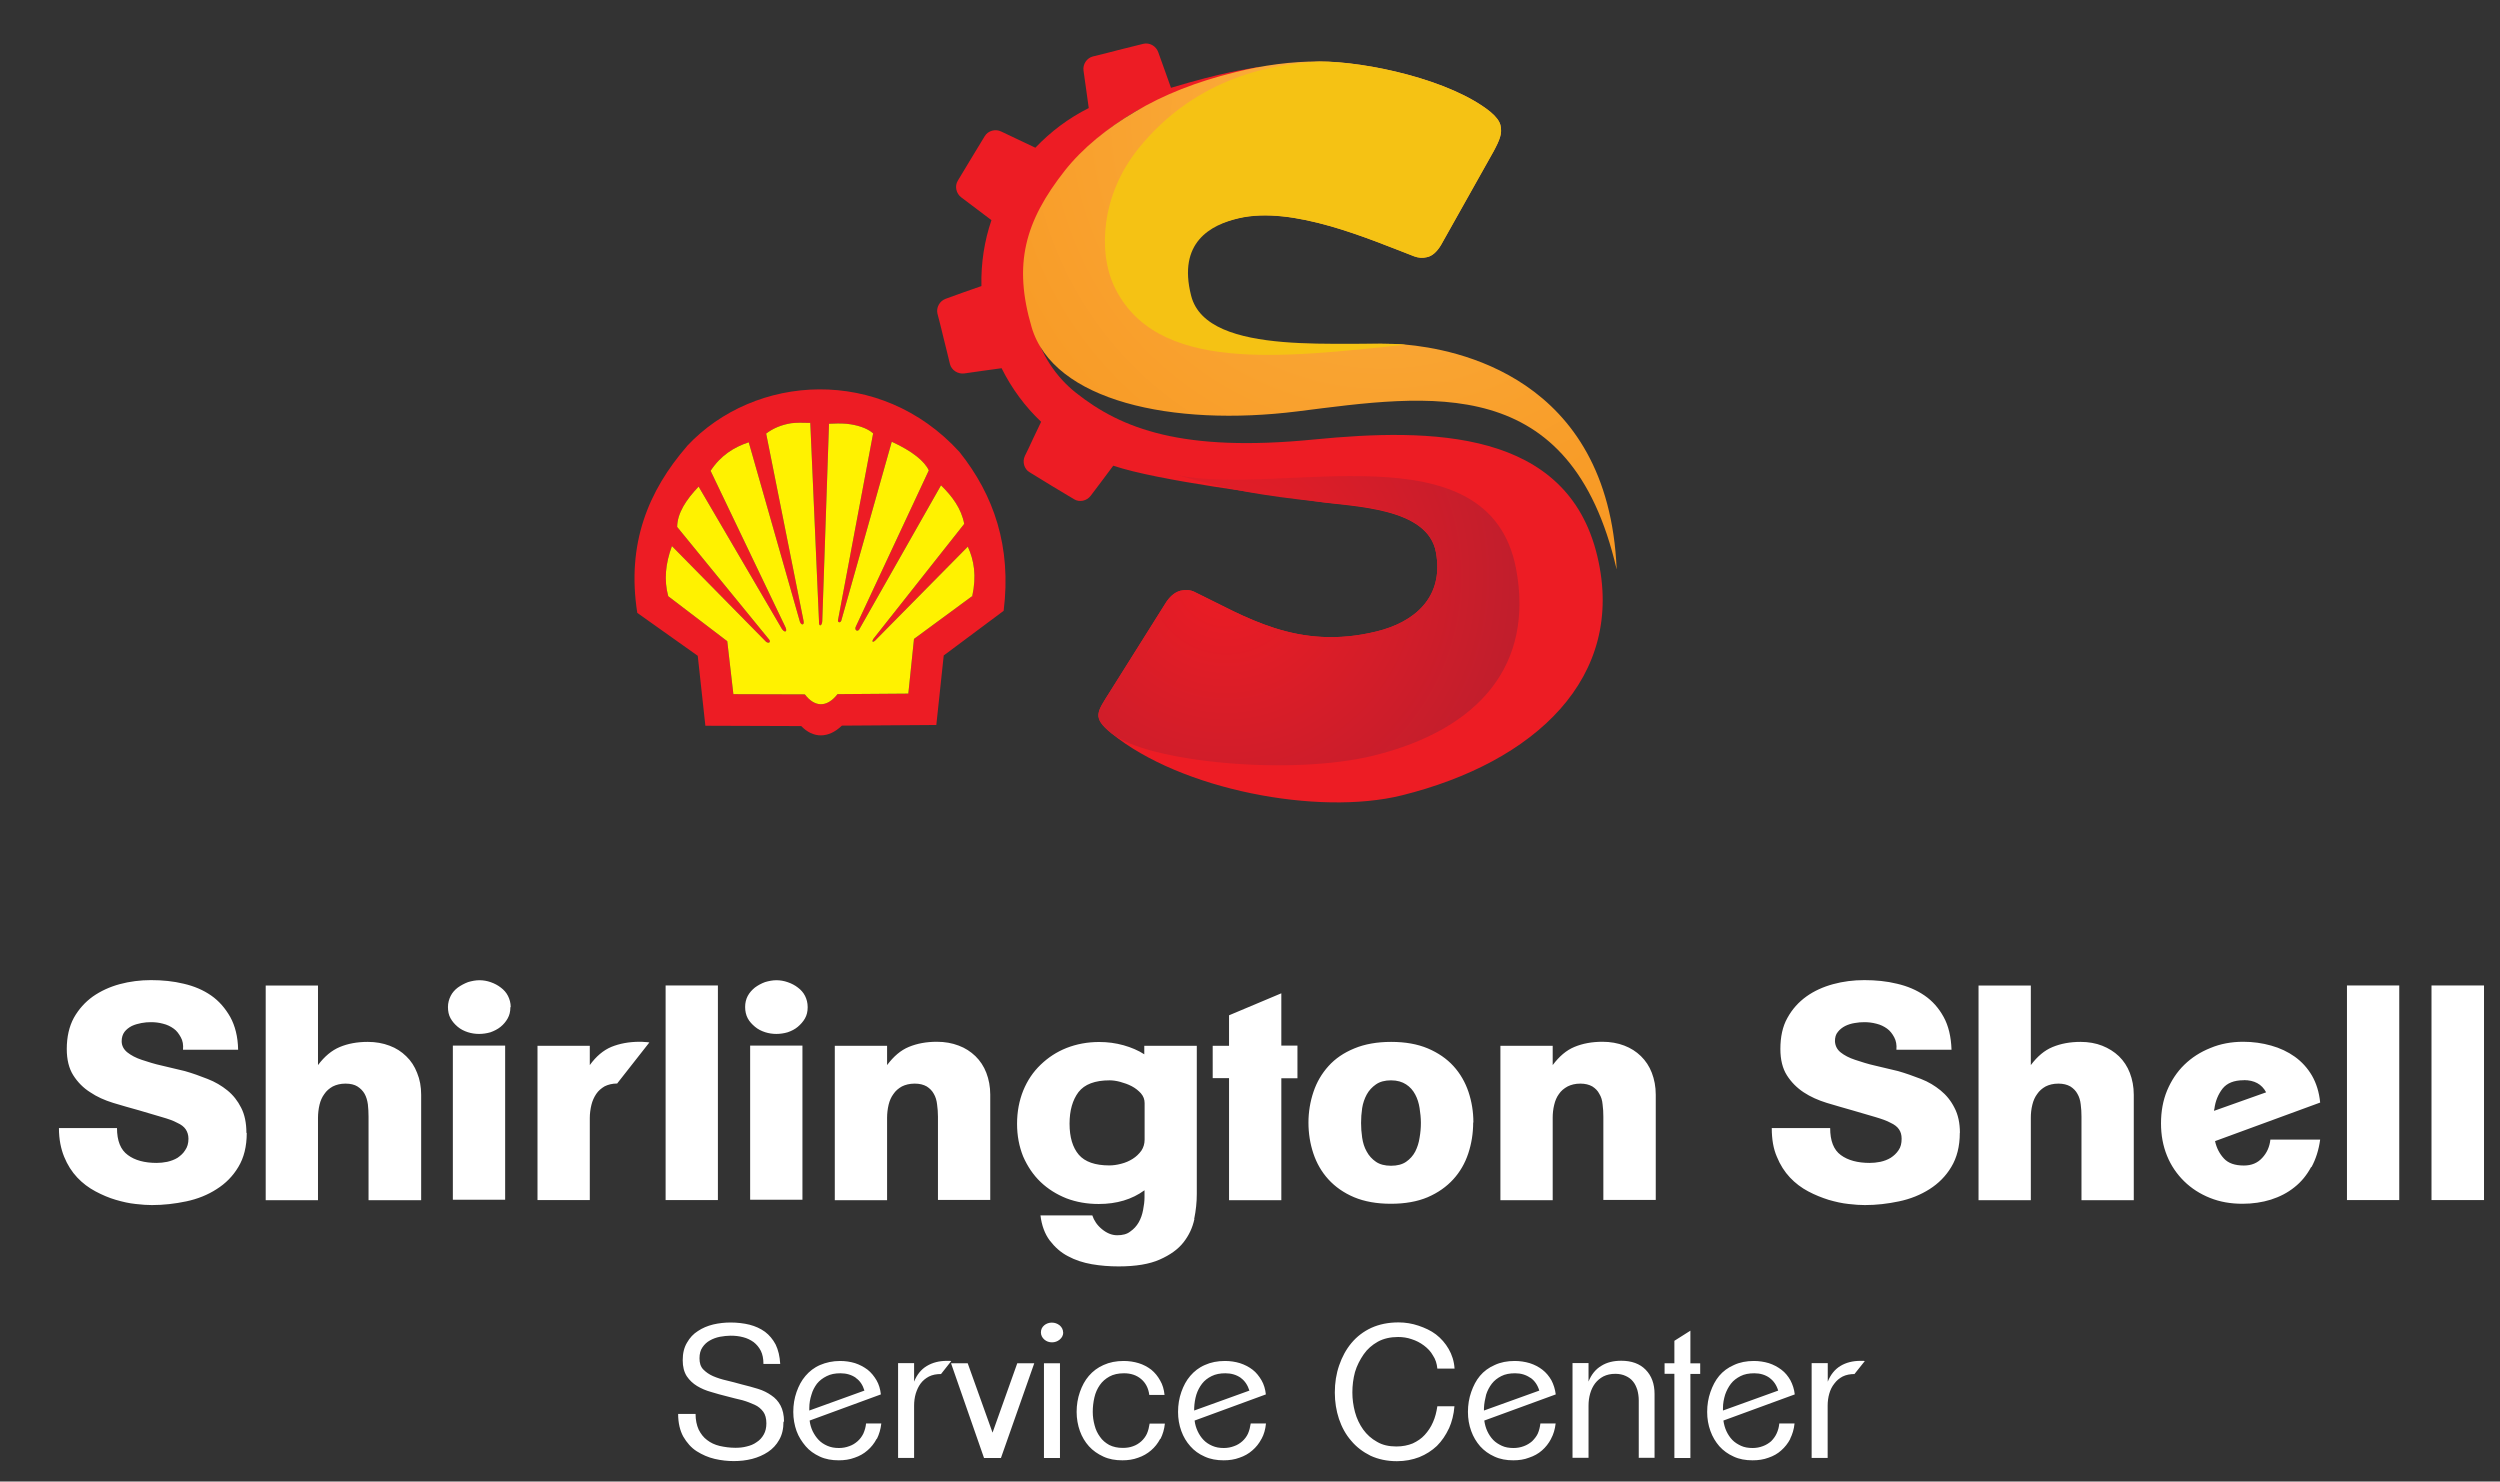 <svg xmlns="http://www.w3.org/2000/svg" width="229.488" height="136" xmlns:xlink="http://www.w3.org/1999/xlink">
	<rect width="100%" height="100%" fill="#333333" stroke="none"/>
	<path fill="#ED1C24" fill-rule="evenodd" d="M89.2 54.75l-5.3 3.9-.52 5.02-6.5.05c-1 1.28-2.12 1.18-3 .02l-6.56-.02-.56-4.86-5.42-4.13c-.4-1.5-.25-3 .34-4.6l8.66 8.8c.28.16.4 0 .28-.2l-8.46-10.36c.02-1.27.82-2.5 1.97-3.7l7.65 13.07c.26.37.52.27.32-.17l-6.87-14.35c.93-1.42 2.15-2.17 3.5-2.62l4.7 16.48c.14.36.43.3.33-.1L70.33 39.8c.62-.47 1.37-.8 2.3-.95.47-.06 1.02-.05 1.75-.03l.8 18.2c-.04.57.28.45.3 0l.62-18.12c.53-.03 1.07-.04 1.6 0 .95.1 1.87.37 2.45.88l-3.23 17.17c0 .2.2.24.3.04l4.64-16.44c1.9.87 3.02 1.8 3.4 2.63l-6.7 14.34c-.15.3.13.5.3.28l7.52-13.25c1.04 1.02 1.87 2.14 2.13 3.54L80.3 58.48c-.4.47-.18.6.18.17l8.36-8.47c.57 1.24.82 2.68.4 4.58zm-26.14-13.8c6.23-6.66 17.76-7.4 25 .52 3.2 4 4.8 8.75 4.07 14.6l-5.5 4.1-.68 6.38-8.67.06c-1.24 1.2-2.65 1.17-3.73.04l-8.8-.03-.7-6.42-5.55-3.94c-1-6.37 1.03-11.22 4.56-15.3z" clip-rule="evenodd"/><path fill="#FFF200" fill-rule="evenodd" d="M89.2 54.75l-5.3 3.9-.52 5.02-6.5.05c-1 1.28-2.12 1.18-3 .02l-6.56-.02-.56-4.86-5.42-4.13c-.4-1.5-.25-3 .34-4.6l8.66 8.8c.28.16.4 0 .28-.2l-8.46-10.36c.02-1.27.82-2.5 1.97-3.7l7.65 13.07c.26.37.52.27.32-.17l-6.87-14.35c.93-1.42 2.15-2.17 3.5-2.62l4.7 16.48c.14.36.43.3.33-.1L70.33 39.8c.62-.47 1.37-.8 2.3-.95.47-.06 1.02-.05 1.75-.03l.8 18.2c-.04.57.28.45.3 0l.62-18.12c.53-.03 1.07-.04 1.6 0 .95.1 1.87.37 2.45.88l-3.23 17.17c0 .2.2.24.3.04l4.64-16.44c1.9.87 3.02 1.8 3.4 2.63l-6.7 14.34c-.15.3.13.5.3.28l7.52-13.25c1.04 1.02 1.87 2.14 2.13 3.54L80.3 58.48c-.4.47-.18.6.18.17l8.36-8.47c.57 1.24.82 2.68.4 4.58z" clip-rule="evenodd"/><path fill="#ED1C24" fill-rule="evenodd" d="M121.04 46.06c3.23.47 10.03.53 10.77 4.63.77 4.16-2 6.43-5.43 7.27-7.3 1.8-12.1-1.4-16.74-3.63-.4-.2-.85-.2-1.3-.1-.53.15-1 .56-1.4 1.22l-5 7.96c-1.25 2-1.73 2.42.08 3.9 6.36 5.2 19 7.6 26.66 5.7 12.2-3.03 20.6-10.8 17.95-21.94-2.76-11.67-15.26-11.78-25.98-10.73-12.1 1.2-17.7-.97-21.88-4.28-1.8-1.43-3.24-3.5-3.87-6.04-.66-2.67-.7-5.23-.18-7.68.53-2.45 1.6-4.7 3.22-6.74 1.6-2.03 3.7-3.83 6.3-5.38 1.4-.8 9.83-3.46 11.45-4.1-1.42.26-3.4.5-8.2 1.94l-.57-1.6c-.2-.57-.4-1.13-.6-1.67-.2-.57-.8-.9-1.36-.77-.77.2-1.55.38-2.33.58-.76.2-1.54.4-2.3.58-.57.14-.95.72-.87 1.3.08.58.17 1.17.25 1.77l.23 1.67c-1.86.93-3.5 2.17-4.9 3.64l-1.54-.73c-.55-.26-1.08-.52-1.6-.76-.54-.26-1.2-.07-1.5.42-.42.68-.83 1.36-1.24 2.04-.42.7-.83 1.37-1.24 2.06-.3.48-.16 1.17.32 1.53.46.34.93.7 1.42 1.07l1.35 1.02c-.65 1.9-.97 3.96-.92 6.05l-1.6.56c-.57.2-1.12.4-1.66.6-.58.2-.9.8-.78 1.36.2.77.4 1.54.58 2.32.2.77.38 1.55.57 2.32.14.56.73.94 1.32.86.55-.08 1.14-.16 1.75-.25l1.67-.23c.93 1.87 2.16 3.53 3.63 4.92l-.73 1.53c-.26.55-.5 1.1-.76 1.6-.26.54-.06 1.22.43 1.5.67.42 1.36.83 2.04 1.25.68.4 1.37.82 2.05 1.23.48.3 1.16.16 1.52-.32.35-.46.7-.93 1.07-1.42l1-1.34c4.2 1.4 14.16 2.62 18.84 3.3z" clip-rule="evenodd"/><radialGradient id="a" cx="126.904" cy="10.75" r="51.72" gradientUnits="userSpaceOnUse"><stop offset="0" stop-color="#FBB040"/><stop offset="1" stop-color="#F7941E"/></radialGradient><path fill="url(#a)" d="M148.4 52.23c-.75-17.78-15-20.2-19.4-20.6-5.18-.45-19.72 1.66-21.2-4.14-1.24-4.92 3.34-6.87 5.9-7.47 4.97-1.16 11.97 1.92 16.12 3.5.4.15.77.18 1.17.08.48-.1.9-.48 1.28-1.1l4.85-8.64c.27-.5.47-.92.58-1.28.12-.37.12-.73.03-1.1-.1-.38-.4-.78-.9-1.2-3.63-2.95-11.4-4.65-15.74-4.64-2.55 0-5.13.34-7.75 1-3.47.85-6.5 2.04-9.12 3.6-2.6 1.53-4.85 3.37-6.46 5.4-3.7 4.7-4.76 8.62-3.06 14.4 2 6.77 12.92 9.16 24.42 7.72 12.15-1.53 25.07-3.67 29.27 14.47z"/><defs><path id="b" d="M108.1 43.62c5.07 1.46 7.78 1.85 12.94 2.44 3.24.38 10.03.53 10.77 4.63.77 4.16-2 6.43-5.43 7.27-7.3 1.8-12.1-1.4-16.74-3.63-.4-.2-.85-.2-1.3-.1-.53.15-1 .55-1.4 1.22l-5 7.96c-1.25 2-1.72 2.42.08 3.9 3.2 2.62 16.4 3.94 24.08 2.05 9.83-2.44 14.7-8.44 13.07-17.14-2.48-13.12-21.75-6.62-31.04-8.6z"/></defs><radialGradient id="c" cx="112.57" cy="52.916" r="28.735" gradientUnits="userSpaceOnUse"><stop offset="0" stop-color="#ED1C24"/><stop offset="1" stop-color="#BE1E2D"/></radialGradient><use fill="url(#c)" xlink:href="#b" overflow="visible"/><clipPath id="d"><use xlink:href="#b" overflow="visible"/></clipPath><g clip-path="url(#d)"><defs><path id="e" d="M100.2 39.1h40.6v32.16h-40.6z"/></defs><clipPath><use xlink:href="#e" overflow="visible"/></clipPath></g><defs><path id="f" d="M129 31.64c-5.18-.46-18.2 1.3-19.66-4.5-1.25-4.9 1.8-6.5 4.36-7.1 4.97-1.17 11.97 1.9 16.12 3.5.38.14.77.17 1.17.07.48-.1.9-.48 1.28-1.1l4.85-8.64c.27-.5.47-.92.58-1.3s.12-.7.03-1.1c-.1-.36-.4-.76-.9-1.18-3.63-2.95-11.4-4.65-15.74-4.64-4 .2-11.22 1.3-16.6 8-3.47 4.33-3.64 9.53-2.26 12.53 3.76 8.17 15.53 6.62 26.75 5.47z"/></defs><use fill="#F5C214" xlink:href="#f" overflow="visible"/><clipPath><use xlink:href="#f" overflow="visible"/></clipPath><g fill="#fff"><path d="M22.65 104c0 1.24-.26 2.28-.77 3.12-.5.84-1.17 1.52-2 2.04-.8.52-1.74.9-2.78 1.12s-2.1.34-3.15.34c-.42 0-.92-.03-1.5-.1-.6-.06-1.2-.2-1.82-.38s-1.25-.45-1.87-.78c-.62-.33-1.18-.75-1.67-1.27s-.9-1.16-1.2-1.9-.48-1.6-.48-2.64h5.33c0 1.17.33 2 1 2.48.64.48 1.53.72 2.64.72.3 0 .63-.03.97-.1.35-.08.67-.2.95-.37.28-.2.52-.4.7-.7.2-.28.3-.63.3-1.05 0-.35-.1-.63-.25-.86-.16-.24-.42-.44-.78-.6-.36-.2-.83-.36-1.42-.53-.58-.18-1.28-.38-2.1-.62-.8-.22-1.57-.44-2.36-.68-.78-.24-1.5-.56-2.1-.97-.64-.4-1.16-.93-1.56-1.56s-.6-1.44-.6-2.42c0-1.1.22-2.07.65-2.86.45-.8 1.03-1.44 1.75-1.96.72-.5 1.54-.88 2.46-1.13.93-.25 1.9-.37 2.87-.37 1.06 0 2.06.1 3 .33.96.22 1.8.58 2.52 1.08.72.5 1.3 1.17 1.76 1.98.44.8.7 1.8.72 3h-5.06c.04-.45-.02-.82-.2-1.14s-.37-.6-.66-.8c-.28-.2-.6-.36-.98-.45-.37-.1-.74-.14-1.1-.14-.28 0-.57.02-.88.08s-.6.14-.88.27c-.27.14-.5.32-.67.54-.17.23-.26.52-.26.86 0 .42.2.77.53 1.03s.77.5 1.32.68 1.16.38 1.85.53c.68.16 1.38.33 2.1.5.7.2 1.4.45 2.08.72.7.27 1.3.63 1.82 1.05.53.43.95.96 1.27 1.6.32.62.48 1.4.48 2.3zM33.83 110.16v-7.66c0-.38-.02-.76-.06-1.12-.05-.37-.15-.7-.3-.97-.16-.28-.38-.5-.66-.68-.27-.17-.64-.26-1.1-.26-.45 0-.84.1-1.16.26-.32.18-.58.4-.78.7-.2.27-.35.6-.44.98s-.14.8-.14 1.2v7.56h-4.8v-19.7h4.8v7.3c.6-.8 1.26-1.35 2-1.66s1.6-.47 2.57-.47c.73 0 1.4.12 2 .35.6.22 1.1.55 1.53.97.44.42.77.93 1 1.53.25.6.37 1.27.37 2v9.68h-4.82zM46.85 92.46c0 .4-.08.73-.25 1.03s-.38.55-.65.77-.6.38-.93.5c-.35.1-.7.15-1.04.15-.35 0-.7-.05-1.04-.16s-.66-.27-.93-.5-.48-.47-.65-.77-.24-.66-.24-1.04.1-.72.25-1.02.38-.56.66-.77c.28-.2.6-.37.94-.5.34-.1.7-.17 1.04-.17.34 0 .7.06 1.04.18.34.12.65.28.93.5.27.2.5.46.65.76s.25.64.25 1.02zm-5.28 17.7V95.98h4.8v14.15h-4.8zM56.67 99.46c-.46 0-.85.1-1.17.26-.3.18-.57.4-.77.7-.2.3-.35.63-.44 1s-.15.8-.15 1.2v7.54h-4.8V96h4.8v1.77c.58-.8 1.24-1.36 1.98-1.67.74-.3 1.6-.47 2.6-.47.13 0 .28 0 .44.02.15 0 .3.02.45.04l-2.95 3.76zM61.1 110.16v-19.7h4.8v19.7h-4.8zM74.14 92.46c0 .4-.08.73-.25 1.03s-.4.55-.66.77-.58.38-.93.5c-.34.1-.7.15-1.03.15-.35 0-.7-.05-1.04-.16s-.66-.27-.93-.5-.5-.47-.66-.77-.24-.66-.24-1.04.08-.72.24-1.02.4-.56.66-.77c.27-.2.58-.37.93-.5.34-.1.7-.17 1.04-.17.34 0 .7.06 1.04.18.35.12.66.28.94.5.27.2.5.46.65.76s.24.64.24 1.02zm-5.28 17.7V95.98h4.8v14.15h-4.8zM86.1 110.16v-7.66c0-.38-.03-.76-.08-1.12-.04-.37-.14-.7-.3-.97-.15-.28-.37-.5-.65-.68-.3-.17-.66-.26-1.1-.26-.47 0-.86.1-1.18.26-.32.18-.58.4-.78.7-.2.27-.35.6-.44.98s-.14.8-.14 1.2v7.56h-4.8V96h4.8v1.77c.6-.8 1.25-1.36 2-1.67s1.6-.47 2.57-.47c.74 0 1.4.12 2 .35.6.22 1.1.55 1.54.97.43.42.77.93 1 1.53s.36 1.27.36 2v9.67h-4.8zM109.64 111.9c-.17.8-.5 1.5-1 2.14-.5.64-1.23 1.16-2.18 1.58-.94.42-2.2.63-3.77.63-.83 0-1.65-.06-2.46-.2-.8-.14-1.54-.38-2.2-.74-.66-.34-1.2-.83-1.67-1.44-.45-.6-.74-1.38-.85-2.3h4.76c.15.46.44.9.88 1.26s.9.56 1.4.56.9-.1 1.2-.34c.33-.23.58-.5.78-.85s.32-.72.4-1.13.13-.8.13-1.16v-.65c-1.15.84-2.55 1.26-4.2 1.26-1.07 0-2.05-.17-2.97-.52-.9-.36-1.7-.86-2.37-1.5s-1.2-1.43-1.6-2.34c-.37-.92-.56-1.92-.56-3 0-1.12.2-2.14.57-3.06.38-.92.9-1.7 1.6-2.37S97 96.56 97.9 96.2c.92-.36 1.92-.55 3-.55.78 0 1.52.1 2.24.3.7.2 1.35.47 1.9.83V96h4.82v13.6c0 .76-.08 1.52-.24 2.3zm-4.57-10.64c0-.33-.1-.62-.34-.9-.23-.25-.5-.47-.84-.65s-.7-.3-1.06-.4c-.37-.1-.7-.14-.97-.14-1.35 0-2.3.36-2.86 1.08-.54.72-.82 1.68-.82 2.9 0 1.23.28 2.18.85 2.85.56.65 1.5.98 2.8.98.34 0 .7-.05 1.08-.15.4-.1.74-.25 1.06-.45.32-.2.58-.45.8-.75.2-.3.3-.64.3-1.02v-3.34zM117.62 98.97v11.2h-4.8v-11.2h-1.5V96h1.5v-2.8l4.8-2.02v4.8h1.48v3h-1.48zM135.23 103.05c0 .98-.15 1.92-.45 2.83s-.76 1.7-1.38 2.38-1.4 1.23-2.35 1.64c-.95.4-2.07.6-3.37.6-1.3 0-2.42-.2-3.38-.6-.95-.4-1.74-.96-2.36-1.64s-1.08-1.48-1.38-2.38-.45-1.85-.45-2.83.16-1.93.46-2.82c.3-.9.76-1.68 1.38-2.37s1.4-1.22 2.37-1.62c.96-.4 2.1-.6 3.38-.6 1.3 0 2.42.2 3.37.6.94.4 1.73.94 2.35 1.62s1.08 1.48 1.38 2.37c.3.9.45 1.83.45 2.8zm-4.8 0c0-.43-.05-.88-.12-1.34-.07-.45-.2-.87-.4-1.24-.2-.38-.48-.7-.84-.93s-.8-.37-1.38-.37c-.56 0-1.02.12-1.38.37s-.64.55-.85.93c-.2.37-.35.8-.42 1.25-.07.47-.1.92-.1 1.36 0 .44.03.88.1 1.35.07.47.2.9.42 1.28.2.38.5.7.85.94s.82.36 1.38.36c.57 0 1.03-.12 1.38-.36s.64-.56.84-.94c.2-.4.33-.8.4-1.27.08-.46.12-.9.12-1.34zM147.18 110.16v-7.66c0-.38-.02-.76-.07-1.12-.03-.37-.13-.7-.3-.97-.14-.28-.36-.5-.64-.68-.3-.17-.66-.26-1.1-.26-.47 0-.85.1-1.17.26-.33.18-.6.4-.8.7-.2.27-.34.6-.43.98-.1.4-.14.8-.14 1.2v7.56h-4.8V96h4.8v1.77c.6-.8 1.25-1.36 2-1.67s1.6-.47 2.57-.47c.73 0 1.4.12 2 .35s1.1.55 1.53.97c.43.42.77.93 1 1.53s.36 1.27.36 2v9.67h-4.82zM179.9 104c0 1.24-.27 2.28-.78 3.12-.5.84-1.18 1.52-2 2.04s-1.75.9-2.8 1.12-2.07.34-3.13.34c-.43 0-.93-.03-1.5-.1-.6-.06-1.2-.2-1.83-.38-.63-.2-1.26-.45-1.88-.78s-1.18-.75-1.67-1.27-.9-1.16-1.2-1.9c-.32-.73-.47-1.6-.47-2.64H168c0 1.17.32 2 .98 2.48.65.48 1.54.72 2.65.72.3 0 .64-.03.98-.1.36-.08.67-.2.95-.37.3-.2.52-.4.72-.7.2-.28.28-.63.28-1.05 0-.35-.08-.63-.24-.86-.16-.24-.42-.44-.77-.6-.36-.2-.83-.36-1.4-.53-.6-.18-1.3-.38-2.12-.62-.77-.22-1.55-.44-2.34-.68-.78-.24-1.5-.56-2.12-.97s-1.14-.93-1.54-1.56-.6-1.44-.6-2.42c0-1.1.2-2.07.65-2.86.44-.8 1.02-1.44 1.74-1.96.7-.5 1.53-.88 2.45-1.13.92-.25 1.87-.37 2.86-.37 1.06 0 2.07.1 3 .33.96.22 1.8.58 2.53 1.08.73.5 1.32 1.17 1.76 1.98.44.8.68 1.8.72 3h-5.06c.04-.45-.03-.82-.2-1.14s-.38-.6-.66-.8c-.28-.2-.6-.36-.98-.45-.38-.1-.75-.14-1.1-.14-.28 0-.58.02-.9.08-.3.05-.6.14-.86.27-.27.14-.5.32-.67.54-.2.23-.27.52-.27.86.02.42.2.77.53 1.03.34.27.78.5 1.33.68s1.15.38 1.83.53c.7.16 1.38.33 2.1.5.7.2 1.4.45 2.1.72s1.28.63 1.8 1.05c.53.43.96.96 1.28 1.6.33.62.5 1.4.5 2.3zM191.07 110.16v-7.66c0-.38-.02-.76-.07-1.12-.04-.37-.14-.7-.3-.97-.15-.28-.37-.5-.65-.68-.3-.17-.66-.26-1.1-.26-.47 0-.85.1-1.17.26-.32.18-.58.4-.78.7-.2.27-.35.6-.44.98-.1.4-.14.8-.14 1.2v7.56h-4.8v-19.7h4.8v7.3c.6-.8 1.25-1.35 2-1.66s1.6-.47 2.57-.47c.72 0 1.4.12 1.98.35s1.1.55 1.54.97c.43.42.77.93 1 1.53s.36 1.27.36 2v9.68h-4.8zM212.15 107.13c-.4.74-.9 1.36-1.54 1.86-.62.5-1.34.87-2.15 1.13-.8.25-1.68.38-2.6.38-1.1 0-2.08-.17-3-.54-.9-.36-1.7-.87-2.37-1.53s-1.2-1.43-1.57-2.34-.55-1.9-.55-2.97c0-1.1.18-2.1.56-3.02.38-.9.9-1.7 1.58-2.36s1.47-1.17 2.4-1.54c.9-.38 1.92-.57 3-.57.9 0 1.76.12 2.57.35.8.22 1.54.57 2.17 1.02.64.46 1.17 1.04 1.58 1.74.4.7.66 1.53.75 2.47l-9.65 3.54c.14.64.42 1.17.82 1.6.4.43 1 .64 1.83.64.7 0 1.25-.23 1.68-.7.43-.46.68-1.02.75-1.68h4.57c-.13.95-.4 1.8-.8 2.53zm-6.18-7.97c-.9 0-1.54.26-1.95.77-.4.52-.66 1.14-.75 1.86-.02.04-.03.1-.03.18l4.78-1.7c-.4-.75-1.08-1.12-2.05-1.12zM215.44 110.16v-19.7h4.8v19.7h-4.8zM223.2 110.16v-19.7h4.82v19.7h-4.82zM71.92 130.5c0 .67-.13 1.22-.4 1.68-.25.45-.6.82-1.02 1.1s-.92.5-1.46.64c-.55.14-1.1.2-1.68.2-.56 0-1.15-.06-1.75-.2s-1.14-.38-1.65-.7-.92-.8-1.24-1.35c-.3-.55-.47-1.25-.47-2.08h1.6c0 .55.1 1.03.28 1.43.2.4.45.73.78.97.32.25.7.43 1.15.54.45.1.93.17 1.45.17.34 0 .7-.03 1.03-.12.34-.08.65-.2.92-.4.27-.17.48-.4.65-.7.16-.28.24-.62.24-1.03 0-.44-.1-.8-.28-1.05-.2-.27-.46-.5-.8-.65s-.7-.3-1.13-.42c-.45-.1-.9-.22-1.4-.35-.48-.12-.97-.25-1.45-.4-.48-.13-.92-.32-1.3-.55s-.7-.53-.95-.9c-.25-.4-.37-.87-.37-1.47 0-.64.13-1.18.4-1.62.25-.44.58-.8 1-1.06.4-.27.87-.47 1.4-.6.52-.12 1.05-.18 1.6-.18.6 0 1.2.07 1.73.2.54.14 1 .35 1.42.65.4.3.73.7.98 1.17.24.5.38 1.08.42 1.78h-1.54c0-.48-.08-.88-.24-1.2s-.4-.6-.66-.8c-.28-.2-.6-.36-.96-.45-.37-.1-.75-.14-1.16-.14-.3 0-.64.04-.98.1-.34.07-.64.18-.92.34-.27.15-.5.36-.68.63-.18.26-.27.6-.27 1 0 .43.1.77.34 1.02.24.25.54.46.9.62.37.16.8.3 1.25.4s.93.24 1.42.37c.5.12 1 .26 1.46.4s.88.35 1.23.6c.35.23.64.55.84.93.2.38.32.88.32 1.48zM80.47 132.08c-.22.42-.5.77-.84 1.06-.34.3-.73.52-1.18.67-.45.17-.94.24-1.45.24-.65 0-1.22-.1-1.74-.34s-.96-.55-1.3-.95-.65-.87-.84-1.4-.3-1.13-.3-1.75c0-.65.1-1.26.3-1.83s.46-1.06.82-1.48.8-.77 1.34-1 1.15-.37 1.84-.37c.48 0 .94.07 1.37.2.42.14.8.34 1.15.6.33.26.6.6.82.97.22.38.35.82.4 1.3l-6.54 2.4c.04.35.14.68.28.98.15.3.33.57.55.8.22.23.48.4.8.54s.66.2 1.06.2c.35 0 .66-.06.95-.17.3-.1.54-.26.76-.45.23-.2.4-.44.53-.7.13-.3.22-.6.25-.93h1.4c-.06.53-.2 1-.4 1.4zm-1.9-5.6c-.4-.28-.87-.42-1.42-.42-.5 0-.9.08-1.26.26s-.66.4-.9.7c-.22.3-.4.63-.5 1-.13.4-.2.8-.2 1.23v.23l5.06-1.83c-.15-.5-.4-.9-.8-1.17zM86.37 126.13c-.42 0-.78.07-1.1.23-.3.16-.56.37-.76.64-.2.27-.34.58-.45.93-.1.35-.15.72-.15 1.1v4.8h-1.47v-8.7h1.47v1.7c.26-.65.65-1.13 1.17-1.44s1.13-.47 1.84-.47c.07 0 .14 0 .2 0s.14 0 .2.02l-.93 1.18zM91.87 133.84h-1.54l-3.03-8.7h1.53l2.28 6.37 2.27-6.37h1.56l-3.06 8.7zM97.6 122.3c0 .28-.12.5-.33.67-.2.17-.45.25-.7.25-.27 0-.5-.08-.7-.25s-.32-.4-.32-.66.1-.48.3-.65.45-.25.7-.25c.27 0 .5.08.72.25.2.17.32.4.32.66zm-1.77 11.54v-8.7h1.47v8.7h-1.47zM106.5 132.08c-.22.42-.5.77-.84 1.06s-.73.52-1.18.67c-.45.17-.94.24-1.45.24-.65 0-1.22-.1-1.74-.34s-.97-.55-1.33-.95c-.36-.4-.64-.87-.83-1.4s-.3-1.13-.3-1.75c0-.65.1-1.26.3-1.83s.46-1.06.82-1.48c.37-.43.82-.77 1.35-1 .55-.25 1.16-.37 1.85-.37.48 0 .94.07 1.37.2s.82.34 1.16.6c.34.28.6.6.82 1 .22.37.35.82.4 1.32h-1.4c-.08-.63-.34-1.12-.76-1.47-.42-.35-.94-.52-1.56-.52-.53 0-.98.1-1.34.3-.36.2-.65.45-.88.78s-.4.7-.5 1.14-.15.87-.15 1.32c0 .43.06.84.17 1.24.1.4.27.75.5 1.06.2.3.5.55.84.74.36.18.77.27 1.24.27.34 0 .65-.04.94-.15.3-.1.54-.26.76-.45.22-.2.4-.44.52-.7.13-.3.2-.6.25-.93h1.4c-.05.53-.2 1-.4 1.4zM115.8 132.08c-.22.42-.5.77-.84 1.06-.34.3-.73.52-1.18.67-.45.17-.94.24-1.45.24-.64 0-1.22-.1-1.74-.34-.53-.23-.97-.55-1.32-.95-.36-.4-.64-.87-.83-1.4-.2-.55-.3-1.13-.3-1.75 0-.65.1-1.26.3-1.83s.46-1.06.82-1.48.8-.77 1.34-1c.55-.25 1.16-.37 1.85-.37.48 0 .94.07 1.37.2.43.14.82.34 1.16.6s.6.6.82.97c.22.38.35.82.4 1.3l-6.54 2.4c.04.35.14.68.28.98.14.3.32.57.54.8.22.23.48.4.8.54s.66.2 1.06.2c.34 0 .65-.06.94-.17.3-.1.54-.26.76-.45.22-.2.4-.44.52-.7.13-.3.2-.6.25-.93h1.4c-.05.53-.18 1-.4 1.4zm-1.9-5.6c-.4-.28-.87-.42-1.42-.42-.48 0-.9.08-1.26.26s-.65.4-.88.7-.4.63-.52 1c-.12.4-.18.8-.2 1.23v.23l5.07-1.83c-.16-.5-.42-.9-.8-1.17zM133 131.13c-.28.6-.64 1.14-1.1 1.6-.46.43-1 .78-1.62 1.03-.63.24-1.3.37-2.05.37-.9 0-1.7-.17-2.42-.5-.7-.35-1.3-.8-1.78-1.38-.5-.57-.86-1.24-1.12-2-.25-.76-.38-1.56-.38-2.42 0-.9.13-1.72.4-2.5s.63-1.45 1.12-2.04 1.1-1.06 1.83-1.4c.73-.33 1.56-.5 2.5-.5.62 0 1.24.1 1.83.3s1.14.45 1.6.8c.48.37.87.82 1.17 1.34.3.52.5 1.12.54 1.8h-1.58c-.04-.45-.17-.86-.4-1.2-.2-.37-.5-.67-.83-.92-.35-.26-.72-.45-1.13-.58-.4-.14-.82-.2-1.24-.2-.7 0-1.33.14-1.86.43-.53.3-.97.68-1.3 1.16s-.62 1.02-.8 1.63c-.16.6-.24 1.23-.24 1.87 0 .6.08 1.2.24 1.8s.42 1.13.75 1.6c.34.47.76.85 1.27 1.13.5.3 1.1.43 1.78.43.56 0 1.06-.1 1.5-.28.43-.2.8-.45 1.1-.78s.57-.72.76-1.17c.2-.44.32-.93.4-1.46h1.57c-.06.75-.23 1.42-.5 2.03zM142.38 132.08c-.22.42-.5.77-.83 1.06-.34.3-.74.52-1.2.67-.43.17-.92.24-1.44.24-.63 0-1.2-.1-1.72-.34-.52-.23-.96-.55-1.32-.95-.35-.4-.63-.87-.82-1.4-.2-.55-.3-1.13-.3-1.75 0-.65.1-1.26.3-1.83s.45-1.06.8-1.48.82-.77 1.36-1c.53-.25 1.15-.37 1.83-.37.48 0 .94.07 1.38.2.44.14.82.34 1.16.6s.62.6.83.97c.2.38.34.82.4 1.3l-6.56 2.4c.05.35.14.68.28.98.14.3.32.57.54.8.22.23.5.4.8.54s.66.2 1.07.2c.34 0 .65-.06.94-.17.28-.1.54-.26.76-.45.2-.2.4-.44.52-.7.13-.3.2-.6.24-.93h1.4c-.06.53-.2 1-.42 1.4zm-1.9-5.6c-.4-.28-.86-.42-1.4-.42-.5 0-.92.08-1.27.26s-.64.4-.87.7-.4.63-.52 1c-.1.4-.18.8-.2 1.23v.23l5.08-1.83c-.15-.5-.42-.9-.8-1.17zM150.43 133.84v-5.28c0-.35-.05-.68-.13-.97-.1-.3-.22-.57-.4-.78-.17-.22-.4-.38-.66-.5-.27-.13-.6-.2-.96-.2-.42 0-.78.08-1.1.24-.3.16-.55.37-.76.64-.2.27-.35.58-.45.93s-.15.72-.15 1.1v4.8h-1.47v-8.7h1.47v1.7c.26-.65.65-1.13 1.17-1.44.5-.32 1.12-.47 1.83-.47.95 0 1.7.27 2.24.82.55.56.82 1.3.82 2.23v5.86h-1.47zM155.17 126.1v7.74h-1.47v-7.73h-.9v-.97h.9v-2.06l1.47-.93v3h.9v.97h-.9zM164.34 132.08c-.22.42-.5.77-.83 1.06-.33.3-.72.52-1.17.67-.45.17-.94.24-1.46.24-.64 0-1.22-.1-1.73-.34-.52-.23-.96-.55-1.32-.95-.35-.4-.63-.87-.82-1.4-.2-.55-.3-1.13-.3-1.75 0-.65.1-1.26.3-1.83s.45-1.06.8-1.48.82-.77 1.36-1c.53-.25 1.15-.37 1.83-.37.47 0 .93.07 1.37.2.43.14.8.34 1.15.6s.62.6.83.97c.2.38.35.82.4 1.3l-6.55 2.4c.05.35.14.68.28.98.14.3.32.57.54.8.22.23.5.4.8.54s.66.2 1.07.2c.33 0 .64-.06.93-.17.28-.1.54-.26.76-.45.2-.2.38-.44.5-.7.14-.3.22-.6.25-.93h1.4c-.05.53-.2 1-.4 1.4zm-1.9-5.6c-.4-.28-.86-.42-1.4-.42-.5 0-.92.08-1.27.26s-.65.4-.88.7-.4.63-.53 1c-.12.4-.2.8-.2 1.23v.23l5.07-1.83c-.15-.5-.42-.9-.8-1.17zM170.24 126.13c-.4 0-.78.07-1.1.23-.3.16-.55.37-.75.64-.22.27-.37.58-.47.93s-.15.72-.15 1.1v4.8h-1.47v-8.7h1.48v1.7c.26-.65.65-1.13 1.16-1.44s1.13-.47 1.84-.47c.07 0 .14 0 .2 0 .07 0 .14 0 .2.02l-.94 1.18z"/></g></svg>